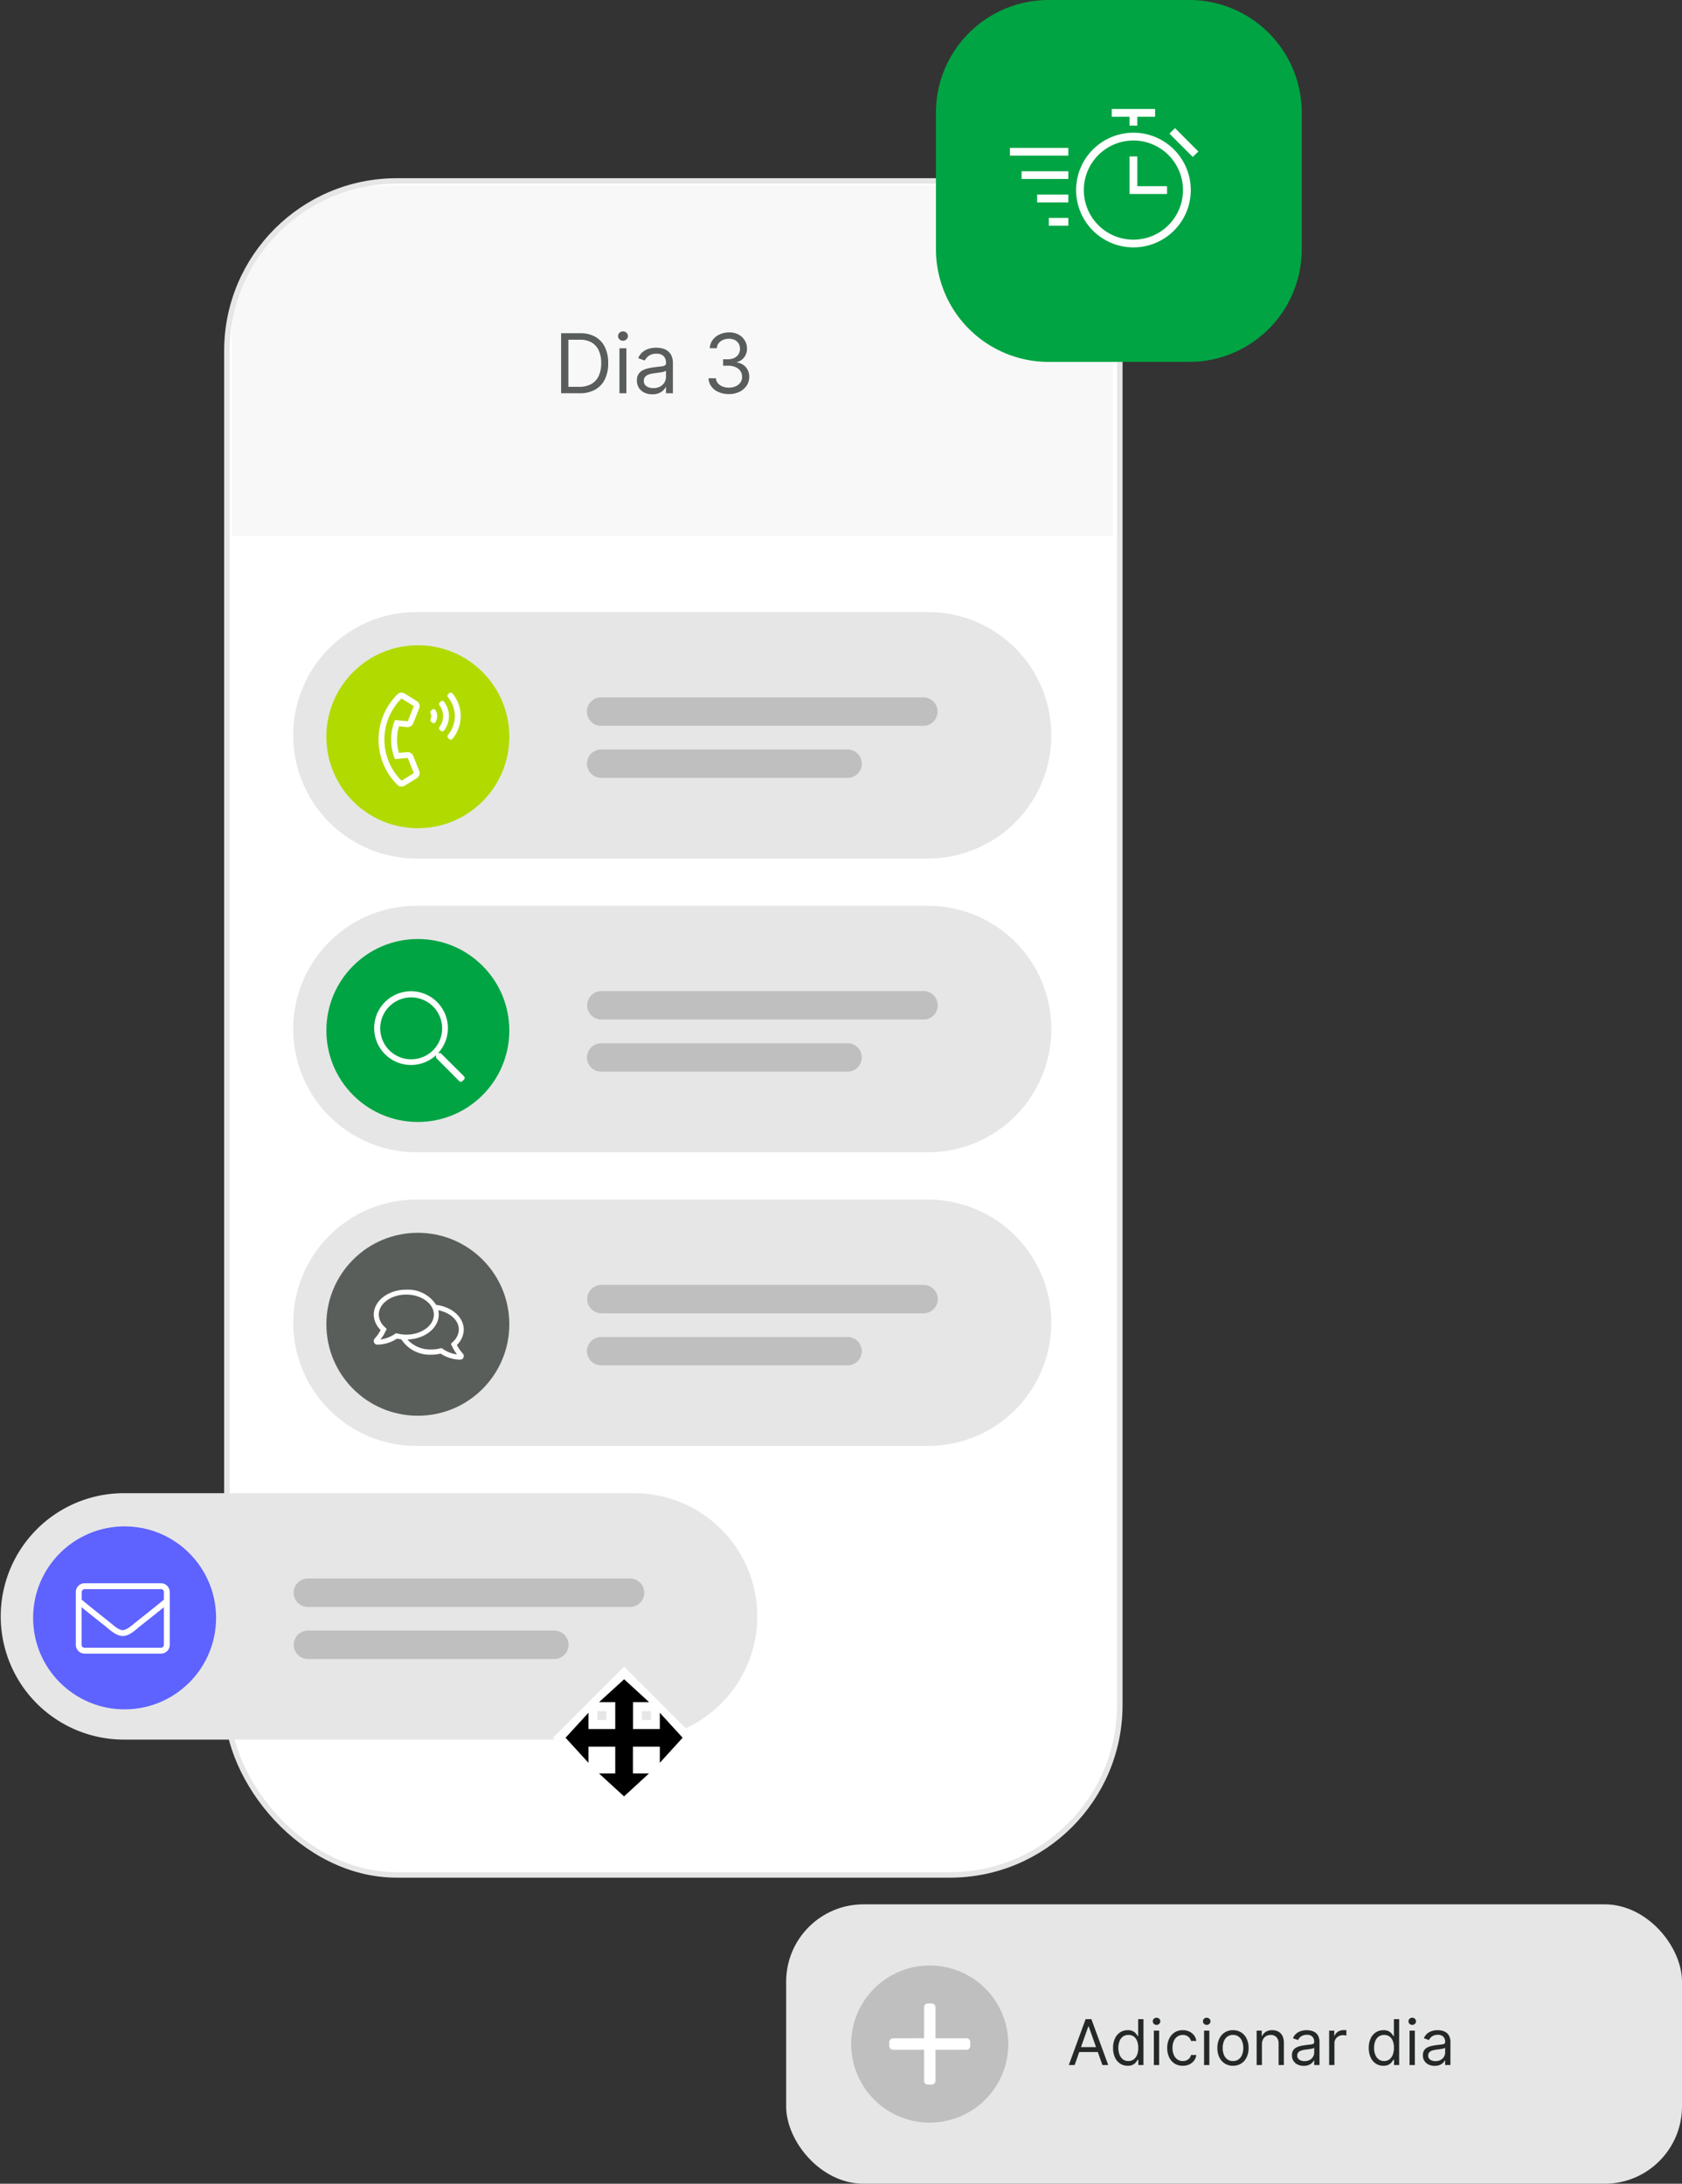 <svg xmlns="http://www.w3.org/2000/svg" width="346.557" height="449.915" viewBox="0 0 346.557 449.915">
  <rect x="0" y="0" width="346.557" height="449.915" fill="#333333" stroke="none"/>
  <g id="desenho2" transform="translate(-242.515 -3645.636)">
    <g id="Grupo_305" data-name="Grupo 305" transform="translate(-3975.135 -92.673)">
      <rect id="Retângulo_176" data-name="Retângulo 176" width="183.974" height="349.009" rx="35" transform="translate(4264.399 3775.591)" fill="#fff" stroke="#e6e6e6" stroke-width="1.131"/>
      <path id="Caminho_929" data-name="Caminho 929" d="M1206.3,4608.637a31.235,31.235,0,0,1,31.229-31.246h119.1a31.235,31.235,0,0,1,31.229,31.246v41H1206.3Z" transform="translate(3059.083 -800.833)" fill="#e6e6e6" opacity="0.3"/>
      <path id="Caminho_930" data-name="Caminho 930" d="M1344.454,4628.279H1239.027a25.386,25.386,0,0,0,0,50.772h105.427a25.386,25.386,0,0,0,0-50.772Z" transform="translate(3064.421 -763.87)" fill="#e6e6e6"/>
      <circle id="Elipse_95" data-name="Elipse 95" cx="18.847" cy="18.847" r="18.847" transform="translate(4284.895 3871.25)" fill="#b1da00"/>
      <path id="Caminho_931" data-name="Caminho 931" d="M1228.043,4644.842a9.528,9.528,0,0,0,0,5.473l1.64-.156a1.267,1.267,0,0,1,1.295.778l1.226,3.072a1.238,1.238,0,0,1-.5,1.519l-2.469,1.537a1.228,1.228,0,0,1-1.537-.173,13.144,13.144,0,0,1-.034-18.592c0-.017.017-.017.034-.035a1.23,1.23,0,0,1,1.537-.173l2.469,1.537a1.24,1.24,0,0,1,.5,1.52l-1.226,3.073a1.265,1.265,0,0,1-1.295.776l-1.64-.172Zm-.829-1.312,2.589.259a.062.062,0,0,0,.052-.018l1.226-3.073a.061.061,0,0,0-.018-.051l-2.469-1.52a.032.032,0,0,0-.052,0,11.915,11.915,0,0,0-.034,16.849c.017.017.017.034.034.051h.052l2.469-1.519a.063.063,0,0,0,.018-.052l-1.226-3.073c-.017-.017-.034-.034-.052-.034l-2.589.258a10.723,10.723,0,0,1,0-8.079Zm8.355-2.02a2.4,2.4,0,0,1,0,2.452.433.433,0,0,1-.621.155c-.035-.017-.052-.034-.086-.051l-.224-.208a.475.475,0,0,1-.086-.554,1.176,1.176,0,0,0,0-1.122.443.443,0,0,1,.086-.552l.224-.208a.48.48,0,0,1,.656,0,.424.424,0,0,1,.052.087Zm1.744,4.212a.462.462,0,0,1-.639.07l-.035-.035-.207-.207a.43.43,0,0,1-.052-.587,3.652,3.652,0,0,0,0-4.437.455.455,0,0,1,.052-.6l.207-.207a.443.443,0,0,1,.639.017c.018.018.035.018.035.035a4.821,4.821,0,0,1,0,5.938Zm1.744,1.709a.463.463,0,0,1-.656.034h-.017l-.207-.224a.453.453,0,0,1-.035-.621,6.1,6.1,0,0,0,0-7.769.439.439,0,0,1,.035-.622l.207-.207a.464.464,0,0,1,.656.018l.017.018a7.323,7.323,0,0,1,0,9.373Z" transform="translate(3071.815 -756.886)" fill="#fff"/>
      <path id="Caminho_932" data-name="Caminho 932" d="M1318,4638.46h-66.377a2.935,2.935,0,0,0,0,5.87H1318a2.935,2.935,0,1,0,0-5.87Z" transform="translate(3089.886 -756.476)" fill="#bebfbe"/>
      <path id="Caminho_933" data-name="Caminho 933" d="M1302.4,4644.68h-50.771a2.926,2.926,0,0,0,0,5.852H1302.4a2.926,2.926,0,0,0,0-5.852Z" transform="translate(3089.886 -751.958)" fill="#bebfbe"/>
      <path id="Caminho_934" data-name="Caminho 934" d="M1344.454,4663.34H1239.027a25.385,25.385,0,0,0,0,50.771h105.427a25.385,25.385,0,0,0,0-50.771Z" transform="translate(3064.421 -738.405)" fill="#e6e6e6"/>
      <circle id="Elipse_96" data-name="Elipse 96" cx="18.847" cy="18.847" r="18.847" transform="translate(4284.895 3931.775)" fill="#00a443"/>
      <path id="Caminho_935" data-name="Caminho 935" d="M1241.871,4691.717l-.362.363a.474.474,0,0,1-.622,0l-4.661-4.679a.512.512,0,0,1-.138-.311v-.363a7.595,7.595,0,1,1,.432-.432h.363a.435.435,0,0,1,.311.139l4.678,4.662a.472.472,0,0,1,0,.621Zm-4.523-10.53a6.378,6.378,0,1,0,0,.018Z" transform="translate(3071.4 -731.013)" fill="#fff"/>
      <path id="Caminho_936" data-name="Caminho 936" d="M1318,4673.52h-66.377a2.927,2.927,0,0,0,0,5.853H1318a2.927,2.927,0,1,0,0-5.853Z" transform="translate(3089.886 -731.011)" fill="#bebfbe"/>
      <path id="Caminho_937" data-name="Caminho 937" d="M1302.4,4679.74h-50.771a2.926,2.926,0,0,0,0,5.853H1302.4a2.926,2.926,0,0,0,0-5.853Z" transform="translate(3089.886 -726.493)" fill="#bebfbe"/>
      <path id="Caminho_938" data-name="Caminho 938" d="M1344.454,4698.4H1239.027a25.377,25.377,0,0,0,0,50.754h105.427a25.377,25.377,0,0,0,0-50.754Z" transform="translate(3064.421 -712.94)" fill="#e6e6e6"/>
      <circle id="Elipse_97" data-name="Elipse 97" cx="18.847" cy="18.847" r="18.847" transform="translate(4284.895 3992.301)" fill="#595e5b"/>
      <path id="Caminho_939" data-name="Caminho 939" d="M1241.749,4723.117a.731.731,0,0,1-.673.449,7.468,7.468,0,0,1-4.04-1.243,7.945,7.945,0,0,1-1.916.224,6.989,6.989,0,0,1-6.18-3.158,7.563,7.563,0,0,1-.9-.156,7.42,7.42,0,0,1-4.04,1.243.746.746,0,0,1-.535-1.261,8.16,8.16,0,0,0,1.208-1.761,4.463,4.463,0,0,1-1.415-3.158c0-2.849,3-5.146,6.7-5.146a6.923,6.923,0,0,1,6.163,3.143c3.211.38,5.68,2.521,5.68,5.092a4.467,4.467,0,0,1-1.416,3.16,8.334,8.334,0,0,0,1.226,1.778.741.741,0,0,1,.138.794Zm-11.791-4.7c3.125,0,5.68-1.848,5.68-4.126,0-2.261-2.555-4.125-5.68-4.125s-5.662,1.847-5.662,4.125a3.479,3.479,0,0,0,1.1,2.434l.535.519-.345.673a7.547,7.547,0,0,1-.949,1.5,6.852,6.852,0,0,0,2.831-1.052l.363-.243.432.087a7,7,0,0,0,1.692.208Zm10.461,4.073a8.508,8.508,0,0,1-.949-1.5l-.328-.656.518-.535a3.421,3.421,0,0,0,1.122-2.434c0-1.9-1.8-3.5-4.23-3.972a3.722,3.722,0,0,1,.1.882c0,2.778-2.866,5.04-6.457,5.144a6.318,6.318,0,0,0,4.92,2.054,6.989,6.989,0,0,0,1.692-.189l.414-.1.363.241a6.655,6.655,0,0,0,2.831,1.07Z" transform="translate(3071.401 -705.132)" fill="#fff"/>
      <path id="Caminho_940" data-name="Caminho 940" d="M1318,4708.581h-66.377a2.927,2.927,0,0,0,0,5.853H1318a2.927,2.927,0,1,0,0-5.853Z" transform="translate(3089.886 -705.547)" fill="#bebfbe"/>
      <path id="Caminho_941" data-name="Caminho 941" d="M1302.4,4714.8h-50.771a2.926,2.926,0,0,0,0,5.853H1302.4a2.926,2.926,0,0,0,0-5.853Z" transform="translate(3089.886 -701.029)" fill="#bebfbe"/>
      <path id="Caminho_3014" data-name="Caminho 3014" d="M5.313,0H1.5V-12.364H5.482a6.055,6.055,0,0,1,3.079.74,4.883,4.883,0,0,1,1.962,2.119,7.373,7.373,0,0,1,.682,3.3,7.425,7.425,0,0,1-.688,3.323,4.882,4.882,0,0,1-2,2.137A6.4,6.4,0,0,1,5.313,0ZM2.994-1.328H5.216A4.959,4.959,0,0,0,7.757-1.92,3.646,3.646,0,0,0,9.261-3.6a6.266,6.266,0,0,0,.5-2.6,6.237,6.237,0,0,0-.489-2.581,3.627,3.627,0,0,0-1.461-1.666,4.638,4.638,0,0,0-2.421-.583H2.994ZM13.523,0V-9.273h1.425V0Zm.724-10.818a1,1,0,0,1-.715-.284.907.907,0,0,1-.3-.682.907.907,0,0,1,.3-.682,1,1,0,0,1,.715-.284,1,1,0,0,1,.715.284.907.907,0,0,1,.3.682.907.907,0,0,1-.3.682A1,1,0,0,1,14.247-10.818ZM20.284.217a3.739,3.739,0,0,1-1.6-.335,2.717,2.717,0,0,1-1.141-.972,2.727,2.727,0,0,1-.423-1.542,2.4,2.4,0,0,1,.314-1.295,2.224,2.224,0,0,1,.839-.782,4.481,4.481,0,0,1,1.162-.426q.637-.142,1.283-.226.845-.109,1.373-.166a2.1,2.1,0,0,0,.773-.2.508.508,0,0,0,.244-.483v-.048a1.9,1.9,0,0,0-.486-1.388,1.976,1.976,0,0,0-1.47-.5,2.562,2.562,0,0,0-1.6.447,2.641,2.641,0,0,0-.815.954L17.386-7.22a3.258,3.258,0,0,1,.969-1.319A3.652,3.652,0,0,1,19.683-9.2a5.562,5.562,0,0,1,1.422-.19,5.85,5.85,0,0,1,1.029.106,3.365,3.365,0,0,1,1.129.432,2.528,2.528,0,0,1,.909.984,3.661,3.661,0,0,1,.362,1.763V0H23.109V-1.256h-.072a2.508,2.508,0,0,1-.483.646,2.787,2.787,0,0,1-.9.586A3.466,3.466,0,0,1,20.284.217Zm.217-1.28a2.843,2.843,0,0,0,1.428-.332,2.288,2.288,0,0,0,.881-.857,2.2,2.2,0,0,0,.3-1.1v-1.3a.832.832,0,0,1-.4.2,6,6,0,0,1-.7.151q-.4.063-.767.109l-.6.075a5.532,5.532,0,0,0-1.035.232,1.8,1.8,0,0,0-.773.477,1.218,1.218,0,0,0-.293.86A1.268,1.268,0,0,0,19.1-1.44,2.435,2.435,0,0,0,20.5-1.062ZM36.077.169a5.234,5.234,0,0,1-2.128-.411A3.613,3.613,0,0,1,32.47-1.385a3.04,3.04,0,0,1-.595-1.705H33.4a1.783,1.783,0,0,0,.411,1.029,2.358,2.358,0,0,0,.948.667,3.45,3.45,0,0,0,1.3.235,3.4,3.4,0,0,0,1.413-.278,2.319,2.319,0,0,0,.966-.773,1.936,1.936,0,0,0,.35-1.147,2.167,2.167,0,0,0-.338-1.2,2.246,2.246,0,0,0-.99-.818,3.846,3.846,0,0,0-1.594-.3h-.99V-7h.99a2.983,2.983,0,0,0,1.295-.266,2.1,2.1,0,0,0,.875-.749,2.021,2.021,0,0,0,.317-1.135,2.09,2.09,0,0,0-.278-1.093,1.9,1.9,0,0,0-.782-.724,2.559,2.559,0,0,0-1.186-.26A3.132,3.132,0,0,0,34.9-11a2.282,2.282,0,0,0-.921.67,1.758,1.758,0,0,0-.386,1.053H32.141a2.958,2.958,0,0,1,.586-1.705,3.693,3.693,0,0,1,1.44-1.144,4.623,4.623,0,0,1,1.959-.411,3.954,3.954,0,0,1,1.968.462,3.293,3.293,0,0,1,1.262,1.216,3.177,3.177,0,0,1,.441,1.63,2.905,2.905,0,0,1-.546,1.781,2.8,2.8,0,0,1-1.482,1.02v.1a2.877,2.877,0,0,1,1.829.993,3.009,3.009,0,0,1,.658,1.977,3.131,3.131,0,0,1-.546,1.808A3.745,3.745,0,0,1,38.22-.29,4.832,4.832,0,0,1,36.077.169Z" transform="translate(4331.76 3819.332)" fill="#595d5b"/>
      <path id="Caminho_959" data-name="Caminho 959" d="M1309.454,4733.44H1204.027a25.386,25.386,0,0,0,0,50.771h105.427a25.386,25.386,0,0,0,0-50.771Z" transform="translate(3039 -687.491)" fill="#e6e6e6"/>
      <path id="Caminho_960" data-name="Caminho 960" d="M1283,4743.621h-66.377a2.934,2.934,0,0,0,0,5.869H1283a2.934,2.934,0,1,0,0-5.869Z" transform="translate(3064.465 -680.097)" fill="#bebfbe"/>
      <path id="Caminho_961" data-name="Caminho 961" d="M1267.4,4749.84h-50.771a2.926,2.926,0,0,0,0,5.853H1267.4a2.926,2.926,0,0,0,0-5.853Z" transform="translate(3064.465 -675.579)" fill="#bebfbe"/>
      <circle id="Elipse_102" data-name="Elipse 102" cx="18.847" cy="18.847" r="18.847" transform="translate(4224.474 4052.791)" fill="#5e62ff"/>
      <path id="Caminho_962" data-name="Caminho 962" d="M1207.052,4746v10.875a1.812,1.812,0,0,1-1.813,1.812h-15.727a1.812,1.812,0,0,1-1.813-1.812V4746a1.812,1.812,0,0,1,1.813-1.813h15.727A1.812,1.812,0,0,1,1207.052,4746Zm-18.144,0v1.57c.829.691,2,1.658,5.68,4.575.639.5,1.9,1.726,2.779,1.709s2.141-1.209,2.779-1.709c3.677-2.917,4.868-3.884,5.7-4.575V4746a.611.611,0,0,0-.6-.6h-15.727a.612.612,0,0,0-.6.6Zm16.935,10.875v-7.752c-.863.708-2.227,1.813-4.955,3.953-.794.64-2.141,2-3.521,1.987-1.4-.018-2.762-1.347-3.539-1.987-2.727-2.158-4.091-3.245-4.937-3.953v7.752a.59.59,0,0,0,.6.6H1205.2a.606.606,0,0,0,.639-.588Z" transform="translate(3045.573 -679.683)" fill="#fff"/>
      <path id="Caminho_963" data-name="Caminho 963" d="M1262.974,4763.307h1.847v1.83h-1.847Zm1.847,11.015h-1.847v-1.848h1.847Zm-9.184-9.185h-1.83v-1.83h1.83Zm0,9.185h-1.83v-1.848h1.83Zm3.677-20.181-14.674,14.673,9.6,9.581,5.075,5.075,14.657-14.656Z" transform="translate(3086.93 -672.456)" fill="#fff" fill-rule="evenodd"/>
      <path id="Caminho_964" data-name="Caminho 964" d="M1265.571,4765.9v-3.349l4.7,5.145-4.7,5.162v-3.314h-5.542v5.507h3.315l-5.145,4.729-5.161-4.729h3.349v-5.507h-5.524v3.314l-4.713-5.162,4.713-5.145v3.349h5.524v-5.541h-3.332l5.162-4.713,5.145,4.713h-3.315v5.541Z" transform="translate(3088.027 -671.359)" fill-rule="evenodd"/>
      <rect id="Retângulo_178" data-name="Retângulo 178" width="183.641" height="56.629" rx="15.464" transform="translate(4380.097 4131.126)" fill="#e6e6e6" stroke="#e6e6e6" stroke-width="0.937"/>
      <path id="Caminho_965" data-name="Caminho 965" d="M1375.5,4676.985a16.184,16.184,0,1,1-16.176-16.175h0a16.175,16.175,0,0,1,16.176,16.175Z" transform="translate(3049.896 -517.547)" fill="#bebfbe"/>
      <path id="Caminho_966" data-name="Caminho 966" d="M1363.6,4672.521h-6.4v-6.4a.785.785,0,0,0-.777-.778h-.794a.774.774,0,0,0-.777.778v6.387l-6.4.017h-.018a.782.782,0,0,0-.759.778v.793a.773.773,0,0,0,.777.776h6.4v6.4a.774.774,0,0,0,.777.777h.777a.777.777,0,0,0,.794-.777v-6.4h6.4a.773.773,0,0,0,.777-.776v-.793A.774.774,0,0,0,1363.6,4672.521Z" transform="translate(3053.194 -514.257)" fill="#fff"/>
      <path id="Caminho_3015" data-name="Caminho 3015" d="M1.533,0H.332L3.8-9.455H4.986L8.457,0h-1.2L4.432-7.959H4.358Zm.443-3.693H6.814v1.016H1.976ZM12.464.148A2.766,2.766,0,0,1,10.9-.3,3.005,3.005,0,0,1,9.838-1.577a4.589,4.589,0,0,1-.383-1.95,4.55,4.55,0,0,1,.383-1.939A2.979,2.979,0,0,1,10.9-6.735a2.815,2.815,0,0,1,1.579-.448,2.231,2.231,0,0,1,1.1.229,1.954,1.954,0,0,1,.619.517q.215.289.335.473h.092v-3.49h1.089V0H14.662V-1.089h-.129q-.12.194-.342.487a1.987,1.987,0,0,1-.632.522A2.25,2.25,0,0,1,12.464.148Zm.148-.979a1.777,1.777,0,0,0,1.108-.344,2.123,2.123,0,0,0,.688-.956,3.924,3.924,0,0,0,.235-1.415,3.852,3.852,0,0,0-.231-1.392,2.038,2.038,0,0,0-.683-.933A1.826,1.826,0,0,0,12.612-6.2a1.834,1.834,0,0,0-1.152.353,2.122,2.122,0,0,0-.688.956,3.783,3.783,0,0,0-.229,1.35,3.856,3.856,0,0,0,.233,1.373,2.208,2.208,0,0,0,.692.979A1.788,1.788,0,0,0,12.612-.831ZM17.857,0V-7.091h1.089V0Zm.554-8.273a.767.767,0,0,1-.547-.217.694.694,0,0,1-.229-.522.694.694,0,0,1,.229-.522.767.767,0,0,1,.547-.217.767.767,0,0,1,.547.217.694.694,0,0,1,.229.522.694.694,0,0,1-.229.522A.767.767,0,0,1,18.411-8.273ZM23.821.148A3.068,3.068,0,0,1,22.1-.323,3.069,3.069,0,0,1,21-1.62a4.4,4.4,0,0,1-.388-1.888,4.347,4.347,0,0,1,.4-1.909,3.135,3.135,0,0,1,1.117-1.3A3,3,0,0,1,23.8-7.183a3.18,3.18,0,0,1,1.348.277,2.581,2.581,0,0,1,.983.776,2.419,2.419,0,0,1,.475,1.163H25.52a1.707,1.707,0,0,0-.552-.861A1.673,1.673,0,0,0,23.821-6.2a1.913,1.913,0,0,0-1.115.33,2.161,2.161,0,0,0-.743.928,3.428,3.428,0,0,0-.265,1.4,3.616,3.616,0,0,0,.261,1.431,2.168,2.168,0,0,0,.739.946,1.9,1.9,0,0,0,1.124.337,1.945,1.945,0,0,0,.771-.148,1.59,1.59,0,0,0,.586-.425,1.628,1.628,0,0,0,.342-.665h1.089a2.522,2.522,0,0,1-.455,1.129,2.549,2.549,0,0,1-.956.794A3.074,3.074,0,0,1,23.821.148ZM28.2,0V-7.091h1.089V0Zm.554-8.273A.767.767,0,0,1,28.2-8.49a.694.694,0,0,1-.229-.522.694.694,0,0,1,.229-.522.767.767,0,0,1,.547-.217.767.767,0,0,1,.547.217.694.694,0,0,1,.229.522.694.694,0,0,1-.229.522A.767.767,0,0,1,28.751-8.273ZM34.162.148a3.08,3.08,0,0,1-1.683-.457,3.083,3.083,0,0,1-1.126-1.279,4.3,4.3,0,0,1-.4-1.92,4.357,4.357,0,0,1,.4-1.934,3.078,3.078,0,0,1,1.126-1.283,3.08,3.08,0,0,1,1.683-.457,3.08,3.08,0,0,1,1.683.457,3.078,3.078,0,0,1,1.126,1.283,4.357,4.357,0,0,1,.4,1.934,4.3,4.3,0,0,1-.4,1.92A3.083,3.083,0,0,1,35.845-.309,3.08,3.08,0,0,1,34.162.148Zm0-.979a1.87,1.87,0,0,0,1.2-.374,2.2,2.2,0,0,0,.7-.983,3.765,3.765,0,0,0,.226-1.32,3.8,3.8,0,0,0-.226-1.325,2.233,2.233,0,0,0-.7-.993,1.855,1.855,0,0,0-1.2-.379,1.855,1.855,0,0,0-1.2.379,2.233,2.233,0,0,0-.7.993,3.8,3.8,0,0,0-.226,1.325,3.765,3.765,0,0,0,.226,1.32,2.2,2.2,0,0,0,.7.983A1.87,1.87,0,0,0,34.162-.831Zm5.964-3.435V0H39.037V-7.091h1.053v1.108h.092a2.04,2.04,0,0,1,.757-.87,2.366,2.366,0,0,1,1.311-.33,2.6,2.6,0,0,1,1.26.293A2.006,2.006,0,0,1,44.35-6a3.307,3.307,0,0,1,.3,1.5V0H43.561V-4.432a1.846,1.846,0,0,0-.434-1.3A1.543,1.543,0,0,0,41.936-6.2a1.888,1.888,0,0,0-.93.226,1.614,1.614,0,0,0-.644.66A2.18,2.18,0,0,0,40.126-4.266ZM48.732.166A2.859,2.859,0,0,1,47.508-.09a2.077,2.077,0,0,1-.873-.743,2.085,2.085,0,0,1-.323-1.18,1.832,1.832,0,0,1,.24-.99,1.7,1.7,0,0,1,.642-.6,3.427,3.427,0,0,1,.889-.325q.487-.108.981-.173.646-.083,1.05-.127a1.606,1.606,0,0,0,.591-.15.389.389,0,0,0,.187-.369v-.037a1.451,1.451,0,0,0-.372-1.062A1.511,1.511,0,0,0,49.4-6.223a1.959,1.959,0,0,0-1.223.342,2.02,2.02,0,0,0-.623.729l-1.034-.369a2.492,2.492,0,0,1,.741-1.009,2.792,2.792,0,0,1,1.016-.508,4.253,4.253,0,0,1,1.087-.145,4.474,4.474,0,0,1,.787.081,2.573,2.573,0,0,1,.863.33,1.933,1.933,0,0,1,.695.752,2.8,2.8,0,0,1,.277,1.348V0H50.892V-.96h-.055a1.918,1.918,0,0,1-.369.494,2.131,2.131,0,0,1-.688.448A2.65,2.65,0,0,1,48.732.166ZM48.9-.812a2.174,2.174,0,0,0,1.092-.254,1.75,1.75,0,0,0,.674-.656,1.683,1.683,0,0,0,.229-.845v-1a.636.636,0,0,1-.3.15,4.586,4.586,0,0,1-.536.115q-.3.048-.586.083l-.459.058a4.23,4.23,0,0,0-.792.178,1.38,1.38,0,0,0-.591.365.932.932,0,0,0-.224.658.969.969,0,0,0,.422.856A1.862,1.862,0,0,0,48.9-.812ZM53.976,0V-7.091h1.053V-6.02H55.1a1.7,1.7,0,0,1,.7-.854A2.065,2.065,0,0,1,56.949-7.2q.12,0,.3,0t.272.014v1.108q-.055-.014-.252-.044a2.732,2.732,0,0,0-.413-.03,1.932,1.932,0,0,0-.921.215,1.638,1.638,0,0,0-.637.591,1.592,1.592,0,0,0-.233.856V0ZM65.148.148A2.766,2.766,0,0,1,63.583-.3a3.005,3.005,0,0,1-1.062-1.274,4.59,4.59,0,0,1-.383-1.95,4.55,4.55,0,0,1,.383-1.939,2.979,2.979,0,0,1,1.066-1.27,2.815,2.815,0,0,1,1.579-.448,2.231,2.231,0,0,1,1.1.229,1.954,1.954,0,0,1,.619.517q.215.289.335.473h.092v-3.49H68.4V0H67.345V-1.089h-.129Q67.1-.9,66.874-.6a1.987,1.987,0,0,1-.632.522A2.25,2.25,0,0,1,65.148.148ZM65.3-.831A1.777,1.777,0,0,0,66.4-1.175a2.123,2.123,0,0,0,.688-.956,3.924,3.924,0,0,0,.235-1.415A3.852,3.852,0,0,0,67.1-4.937a2.038,2.038,0,0,0-.683-.933A1.826,1.826,0,0,0,65.3-6.2a1.834,1.834,0,0,0-1.152.353,2.122,2.122,0,0,0-.688.956,3.783,3.783,0,0,0-.229,1.35,3.856,3.856,0,0,0,.233,1.373,2.208,2.208,0,0,0,.692.979A1.788,1.788,0,0,0,65.3-.831ZM70.54,0V-7.091h1.089V0Zm.554-8.273a.767.767,0,0,1-.547-.217.694.694,0,0,1-.229-.522.694.694,0,0,1,.229-.522.767.767,0,0,1,.547-.217.767.767,0,0,1,.547.217.694.694,0,0,1,.229.522.694.694,0,0,1-.229.522A.767.767,0,0,1,71.094-8.273ZM75.71.166A2.859,2.859,0,0,1,74.487-.09a2.078,2.078,0,0,1-.873-.743,2.085,2.085,0,0,1-.323-1.18,1.832,1.832,0,0,1,.24-.99,1.7,1.7,0,0,1,.642-.6,3.427,3.427,0,0,1,.889-.325q.487-.108.981-.173.646-.083,1.05-.127a1.606,1.606,0,0,0,.591-.15.389.389,0,0,0,.187-.369v-.037A1.451,1.451,0,0,0,77.5-5.844a1.511,1.511,0,0,0-1.124-.379,1.959,1.959,0,0,0-1.223.342,2.02,2.02,0,0,0-.623.729l-1.034-.369a2.492,2.492,0,0,1,.741-1.009,2.792,2.792,0,0,1,1.016-.508,4.253,4.253,0,0,1,1.087-.145,4.474,4.474,0,0,1,.787.081,2.573,2.573,0,0,1,.863.33,1.933,1.933,0,0,1,.695.752,2.8,2.8,0,0,1,.277,1.348V0H77.871V-.96h-.055a1.918,1.918,0,0,1-.369.494,2.131,2.131,0,0,1-.688.448A2.65,2.65,0,0,1,75.71.166Zm.166-.979a2.174,2.174,0,0,0,1.092-.254,1.75,1.75,0,0,0,.674-.656,1.683,1.683,0,0,0,.229-.845v-1a.636.636,0,0,1-.3.15,4.585,4.585,0,0,1-.536.115q-.3.048-.586.083l-.459.058a4.23,4.23,0,0,0-.792.178,1.38,1.38,0,0,0-.591.365.932.932,0,0,0-.224.658A.969.969,0,0,0,74.8-1.1,1.862,1.862,0,0,0,75.876-.812Z" transform="translate(4437.531 4163.77)" fill="#242826"/>
    </g>
    <g id="Grupo_310" data-name="Grupo 310" transform="translate(435.356 3645.636)">
      <path id="Caminho_1118" data-name="Caminho 1118" d="M1439.227,5265.55h-28.71a23.214,23.214,0,0,0-23.337,23.081v28.4a23.214,23.214,0,0,0,23.337,23.08h28.71a23.2,23.2,0,0,0,23.32-23.08v-28.4A23.2,23.2,0,0,0,1439.227,5265.55Z" transform="translate(-1387.18 -5265.55)" fill="#00a443"/>
      <path id="Caminho_1119" data-name="Caminho 1119" d="M1420.728,5278.67h-3.661v1.608h3.661v1.831h1.608v-1.831H1426v-1.608h-5.27Zm1.608,9.787v6.125h6.125v1.608h-7.734v-7.733Zm-11.019,6.929a10.214,10.214,0,1,1,10.214,10.215A10.208,10.208,0,0,1,1411.318,5295.386Zm10.214-11.822a11.814,11.814,0,1,0,11.823,11.822A11.825,11.825,0,0,0,1421.532,5283.563Zm8.572-.941,4.808,4.809-1.146,1.129-4.808-4.808Zm-34.014,4.072h12.028v1.592H1396.09Zm2.4,4.808h9.633v1.592h-9.633Zm9.633,4.808H1401.7v1.608h6.416Zm-4.021,4.809h4.021v1.607H1404.1Z" transform="translate(-1380.846 -5256.222)" fill="#fff" fill-rule="evenodd"/>
    </g>
  </g>
</svg>
